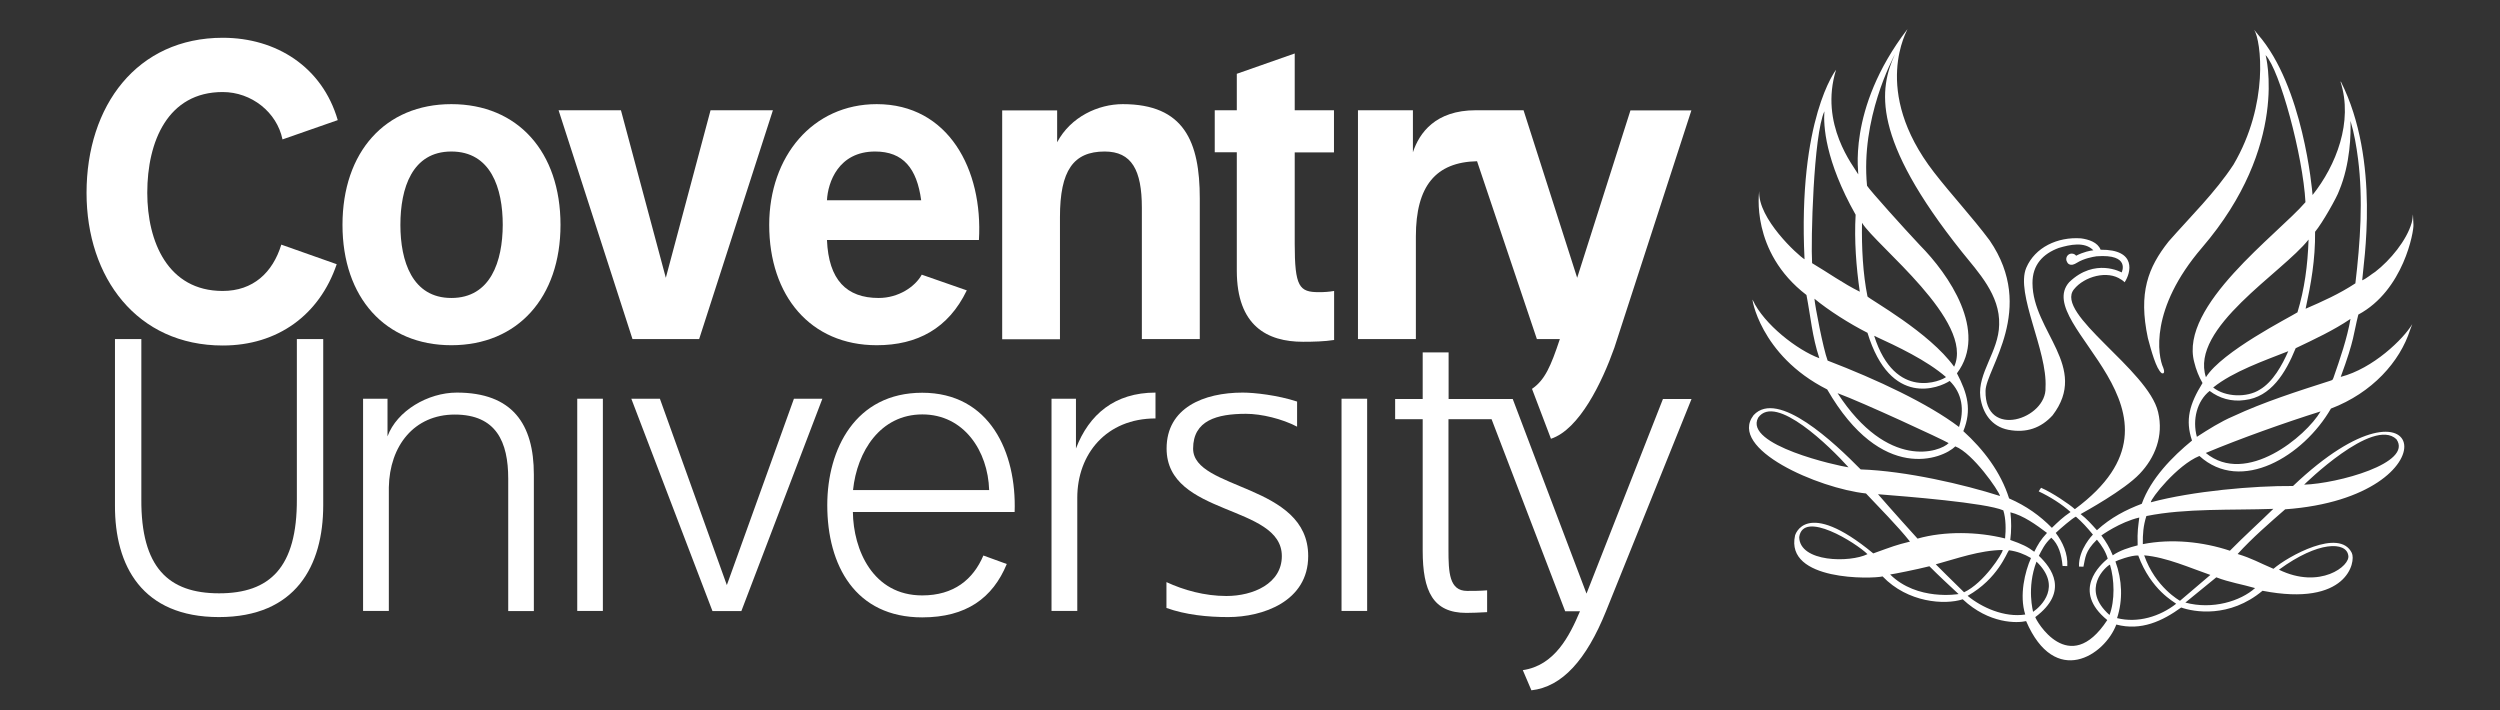<?xml version="1.0" encoding="UTF-8"?> <svg xmlns="http://www.w3.org/2000/svg" width="183" height="52" viewBox="0 0 183 52" fill="none"><rect x="0" y="0" width="183" height="52" fill="#333333" stroke="none"/><path d="M33.039 21.812C30.176 21.812 29.309 19.121 29.309 16.463C29.309 13.771 30.166 11.091 33.039 11.091C35.934 11.091 36.801 13.782 36.801 16.463C36.79 19.121 35.923 21.812 33.039 21.812ZM33.039 7.623C28.203 7.623 25.07 11.124 25.07 16.463C25.07 21.78 28.203 25.27 33.039 25.27C37.896 25.27 41.029 21.769 41.029 16.463C41.029 11.113 37.896 7.623 33.039 7.623Z" fill="white"></path><path d="M51.177 24.821L56.577 8.071H52.012L48.738 20.335L45.453 8.071H40.888L46.298 24.821H51.177Z" fill="white"></path><path d="M16.027 45.17C21.654 45.17 23.66 41.407 23.66 36.987V24.821H21.73V36.538C21.752 41.538 19.757 43.431 16.038 43.431C12.319 43.431 10.314 41.527 10.346 36.538V24.821H8.416V36.987C8.395 41.417 10.4 45.17 16.027 45.17Z" fill="white"></path><path d="M44.13 29.186H42.254V44.721H44.13V29.186Z" fill="white"></path><path d="M54.267 44.732L60.198 29.186H58.116L53.205 42.829L48.304 29.186H46.212L52.153 44.732H54.267Z" fill="white"></path><path d="M100.075 29.186H98.2V44.721H100.075V29.186Z" fill="white"></path><path d="M77.589 24.821V15.883C77.589 12.48 78.575 11.091 80.863 11.091C82.836 11.091 83.584 12.448 83.584 15.205V24.821H87.824V14.526C87.824 10.38 86.685 7.623 82.186 7.623C80.397 7.623 78.38 8.542 77.383 10.413V8.082H73.36V24.832H77.589V24.821Z" fill="white"></path><path d="M94.773 3.914L90.534 5.402V8.071H88.919V11.146H90.534V19.81C90.534 23.869 92.778 25.018 95.381 25.018C96.139 25.018 96.963 24.996 97.657 24.887V21.298C97.289 21.364 96.931 21.386 96.541 21.386C95.109 21.386 94.773 21.003 94.773 17.83V11.156H97.647V8.071H94.773V3.914Z" fill="white"></path><path d="M28.463 44.732V35.674C28.517 32.632 30.317 30.346 33.288 30.346C36.335 30.346 37.202 32.359 37.202 35.039V44.732H39.078V34.733C39.078 31.035 37.505 28.738 33.44 28.738C31.326 28.738 29.049 30.072 28.366 31.943V29.186H26.577V44.721H28.463V44.732Z" fill="white"></path><path d="M78.857 44.732V36.44C78.857 33.223 80.993 30.63 84.582 30.63V28.738C81.6 28.738 79.714 30.335 78.76 32.829V29.186H76.971V44.721H78.857V44.732Z" fill="white"></path><path d="M87.336 32.84C87.336 30.773 89.081 30.291 91.206 30.291C92.345 30.291 93.863 30.663 94.947 31.232V29.394C93.516 28.924 91.814 28.738 90.968 28.738C88.106 28.738 85.395 29.854 85.395 32.829C85.395 37.807 93.83 36.899 93.83 40.706C93.83 42.719 91.727 43.627 89.775 43.627C88.171 43.627 86.631 43.19 85.384 42.61V44.503C86.794 45.006 88.377 45.17 89.905 45.17C92.421 45.17 95.76 44.032 95.76 40.706C95.771 35.389 87.336 35.893 87.336 32.84Z" fill="white"></path><path d="M117.563 44.732C116.122 48.31 114.343 50.279 112.099 50.531L111.47 49.054C113.801 48.715 114.886 46.559 115.655 44.743H114.571L109.183 30.685H106.028V40.225C106.028 41.899 106.082 43.255 107.394 43.255C107.751 43.255 108.369 43.255 108.857 43.212V44.809C108.304 44.842 107.719 44.864 107.339 44.864C104.889 44.864 104.141 43.277 104.141 40.301V30.685H102.124V29.208H104.141V25.795H106.038V29.208H110.733L116.132 43.452L121.727 29.208H123.819L117.563 44.732Z" fill="white"></path><path d="M119.352 8.071L115.449 20.335L111.524 8.071H108.022C105.073 8.071 103.892 9.734 103.425 11.146V8.071H99.403V24.821H103.642V17.305C103.642 13.618 105.095 11.868 108.12 11.802L112.5 24.821H114.181C113.519 26.812 113.086 27.819 112.142 28.464L113.53 32.118C115.623 31.429 117.282 27.961 118.171 25.455L123.809 8.082H119.352V8.071Z" fill="white"></path><path d="M20.592 17.907C19.963 19.953 18.532 21.298 16.299 21.298C12.287 21.298 10.78 17.688 10.78 14.111C10.78 10.347 12.287 6.737 16.299 6.737C18.413 6.737 20.267 8.214 20.679 10.205L24.723 8.793C23.595 4.899 20.223 2.765 16.309 2.765C10.032 2.765 6.335 7.732 6.335 14.121C6.335 20.325 10.032 25.291 16.309 25.291C20.332 25.291 23.389 23.049 24.647 19.34L20.592 17.907Z" fill="white"></path><path d="M64.058 11.091C66.118 11.091 67.115 12.327 67.43 14.658H60.534C60.599 13.356 61.369 11.091 64.058 11.091ZM67.473 20.106C66.985 20.992 65.771 21.812 64.318 21.812C61.965 21.812 60.653 20.489 60.534 17.568H71.658C71.962 12.415 69.425 7.623 64.177 7.623C59.493 7.623 56.306 11.441 56.306 16.463C56.306 21.648 59.32 25.27 64.177 25.27C67.148 25.27 69.425 24.044 70.769 21.255L67.473 20.106Z" fill="white"></path><path d="M67.516 30.335C70.563 30.335 72.32 33.015 72.406 35.871H62.442C62.735 33.048 64.437 30.335 67.516 30.335ZM71.983 40.663C71.235 42.424 69.815 43.584 67.506 43.584C63.895 43.584 62.464 40.247 62.431 37.479H74.271C74.423 33.114 72.45 28.749 67.506 28.749C62.616 28.749 60.556 32.873 60.556 36.976C60.556 41.396 62.616 45.192 67.506 45.192C70.726 45.192 72.666 43.781 73.696 41.286L71.983 40.663Z" fill="white"></path><path d="M170.57 27.873C168.185 28.639 165.735 29.416 163.458 30.477C162.558 30.86 161.658 31.429 160.812 31.976C160.466 30.729 160.823 29.35 161.745 28.617C162.46 29.153 163.339 29.427 164.314 29.285C166.234 29.066 167.307 27.304 168.044 25.488C169.421 24.832 170.809 24.186 172.056 23.344C171.806 24.788 171.286 26.287 170.809 27.654C170.744 27.786 170.787 27.808 170.57 27.873ZM161.463 33.157C163.968 32.107 167.285 30.925 169.866 30.116C168.814 31.921 164.423 35.597 161.463 33.157ZM167.502 25.707C167.058 26.724 166.374 27.961 165.42 28.519C164.488 29.12 162.894 29.077 162.005 28.366C163.458 27.195 165.756 26.396 167.502 25.707ZM168.987 17.535C168.922 19.438 168.695 21.145 168.174 22.863C167.567 23.245 162.656 25.729 161.474 27.611C160.281 24 167.079 19.963 168.987 17.535ZM169.464 16.966C169.996 16.331 171.08 14.406 171.221 13.968C172.056 11.977 172.088 9.756 172.056 8.848C172.327 9.745 172.489 10.697 172.609 11.638C172.988 14.57 172.771 17.742 172.414 20.74C171.232 21.517 170.007 22.064 168.771 22.6C169.161 20.795 169.486 19.012 169.464 16.966ZM166.407 37.249C165.453 38.19 164.239 39.284 163.23 40.312C161.257 39.656 158.959 39.415 156.855 39.831C156.844 39.098 156.888 38.485 157.115 37.774C159.999 37.194 163.35 37.358 166.407 37.249ZM165.073 43.047C164.011 43.999 161.962 44.645 159.967 44.109L162.233 42.26C163.198 42.632 164.098 42.763 165.073 43.047ZM159.577 43.977C159.577 43.977 157.777 43.004 156.953 40.651C158.568 40.783 160.335 41.581 161.799 42.085C161.799 42.085 160.26 43.386 159.577 43.977ZM154.969 45.246C155.402 43.923 155.348 42.457 154.849 41.1C154.925 41.045 155.999 40.63 156.519 40.662C157.462 43.212 159.154 44.054 159.295 44.196C158.113 45.126 156.487 45.629 154.969 45.246ZM154.416 45.017C152.269 43.113 154.155 41.461 154.448 41.33C154.784 42.413 154.817 43.966 154.416 45.017ZM148.984 45.17C151.488 43.288 150.155 41.549 149.244 40.684C149.45 40.29 149.667 39.798 150.155 39.361C150.697 39.853 150.903 40.597 150.979 41.428C151.098 41.428 151.087 41.428 151.326 41.439C151.38 40.542 150.99 39.678 150.48 39.01C150.794 38.715 151.683 37.938 151.955 37.818C152.41 38.212 152.768 38.606 153.201 39.131C153.201 39.131 152.139 40.203 152.182 41.472L152.507 41.483C152.659 40.816 152.605 40.378 153.494 39.503C153.852 39.929 154.134 40.378 154.286 40.892C153.754 41.33 151.618 43.244 154.253 45.389C151.445 49.666 149.016 45.389 148.984 45.17ZM149.071 41.111C150.946 42.916 149.428 44.371 148.821 44.787C148.832 44.776 148.333 43.058 149.071 41.111ZM148.247 44.984C146.707 45.214 145.07 44.47 144.029 43.616C146.252 42.358 146.891 40.465 147.054 40.279C147.661 40.356 148.181 40.564 148.669 40.848C148.225 41.844 147.802 43.572 148.247 44.984ZM141.698 41.308C143.227 40.892 144.907 40.279 146.599 40.258C146.609 40.498 145.211 42.686 143.769 43.354C143.075 42.686 141.698 41.308 141.698 41.308ZM138.359 42.052C138.586 42.03 140.375 41.669 141.232 41.45C141.882 42.106 142.674 42.84 143.368 43.485C143.357 43.485 140.343 44.01 138.359 42.052ZM137.47 36.177C139.53 36.341 145.363 36.8 146.642 37.358C146.837 37.96 146.837 38.803 146.772 39.415C144.755 38.912 142.348 38.868 140.364 39.426C140.364 39.437 138.359 37.205 137.47 36.177ZM147.162 37.501C148.106 37.73 149.06 38.42 149.84 39.01C149.363 39.525 149.179 39.853 148.908 40.389C148.409 40.017 148.03 39.831 147.151 39.525C147.238 38.879 147.238 38.146 147.162 37.501ZM143.715 31.56C144.354 29.996 144.018 28.803 143.248 27.326C145.547 24.263 142.641 20.073 140.538 17.95C139.443 16.791 136.873 13.935 136.667 13.596C136.19 8.673 138.543 4.308 138.716 3.958C137.545 6.507 136.96 10.106 143.617 18.443C144.799 19.92 146.414 21.593 146.338 23.771C146.306 25.729 144.745 27.304 144.961 29.066C145.124 30.236 145.775 31.221 147.011 31.462C148.333 31.713 149.407 31.33 150.252 30.4C152.952 26.856 148.789 24.263 148.778 20.729C148.767 19.384 149.548 18.574 150.708 18.147C151.521 17.907 152.594 17.666 153.234 18.322C153.006 18.344 152.54 18.432 151.976 18.716L151.987 18.738C151.911 18.629 151.792 18.563 151.651 18.563C151.423 18.563 151.25 18.749 151.25 18.968C151.25 19.033 151.261 19.088 151.293 19.143C151.347 19.296 151.488 19.416 151.727 19.373C151.738 19.373 151.749 19.373 151.759 19.362C151.835 19.34 151.922 19.307 152.02 19.241C152.551 18.913 153.18 18.804 153.472 18.76C155.988 18.574 155.305 19.942 155.305 19.942C155.305 19.942 153.353 18.837 151.467 20.653C148.648 23.825 161.571 30.116 151.879 37.271C151.467 36.899 150.22 36.056 149.407 35.706C149.331 35.805 149.287 35.882 149.233 35.969C150.068 36.363 150.903 36.888 151.564 37.479C150.968 37.884 150.664 38.19 150.198 38.638C149.331 37.752 148.322 37.03 147.065 36.483C146.458 34.558 145.2 32.906 143.715 31.56ZM143.4 31.254C141.134 29.536 137.404 27.786 133.783 26.396C133.458 25.532 132.851 22.37 132.818 21.867C133.848 22.72 135.399 23.705 136.7 24.361C138.391 29.886 141.98 28.376 142.717 27.884C143.639 28.792 143.801 29.996 143.4 31.254ZM134.51 28.781C136.353 29.459 142.186 32.162 142.641 32.435C142.034 33.07 138.207 34.459 134.51 28.781ZM133.545 8.148C133.469 9.176 133.588 11.736 135.832 15.719C135.724 17.6 135.876 19.548 136.136 21.353C134.9 20.74 133.827 19.963 132.645 19.263C132.547 17.677 132.742 9.887 133.545 8.148ZM142.446 27.6C142.186 27.84 138.727 29.427 137.188 24.58C138.901 25.368 141.037 26.374 142.446 27.6ZM136.299 16.309C137.307 17.972 144.56 23.53 143.042 26.845C141.243 24.328 136.873 21.922 136.7 21.703C136.364 20.04 136.266 18.125 136.299 16.309ZM156.595 37.884C156.519 38.551 156.443 38.824 156.476 39.919C155.836 40.083 155.175 40.29 154.654 40.651C154.437 40.115 154.155 39.634 153.819 39.196C153.819 39.196 155.175 38.212 156.595 37.884ZM175.417 32.151C176.653 33.901 171.091 35.4 168.662 35.477C168.662 35.477 173.704 30.51 175.417 32.151ZM171.893 40.651C172.077 41.417 169.811 43.168 166.819 41.702C169.714 39.579 171.741 39.645 171.893 40.651ZM131.702 39.317C131.983 37.304 135.854 39.733 136.7 40.564C135.42 41.199 131.734 41.166 131.702 39.317ZM128.698 30.575C129.967 28.77 133.978 32.72 135.312 34.208C134.553 34.109 127.614 32.578 128.698 30.575ZM171.34 27.589C172.381 24.766 172.262 24.46 172.63 23.027C175.948 21.254 176.707 16.911 176.664 16.441C176.599 15.15 176.664 15.861 176.534 16.309C176.165 17.6 174.961 19.055 173.866 19.898C173.584 20.073 173.259 20.368 172.912 20.521C172.988 19.329 174.278 11.791 171.351 5.971L171.329 5.993C172.262 8.914 171.004 12.108 169.28 14.274C169.248 13.87 168.586 6.321 165.29 2.535L165.008 2.185C165.507 2.984 166.114 7.59 163.49 12.053C162.157 14.088 160.335 15.861 158.742 17.677C157.235 19.58 156.519 21.429 157.224 24.744C157.462 25.641 157.831 27.009 158.232 27.315C158.471 27.414 158.427 27.107 158.351 26.921C157.95 26.057 157.343 22.611 161.181 18.136C167.632 10.62 165.843 4.034 165.843 4.034C166.884 5.139 168.575 11.386 168.76 14.8C166.754 17.141 159.511 22.37 160.617 26.506C160.747 27.053 160.964 27.589 161.225 28.037C160.27 29.58 159.945 30.74 160.455 32.249C159.013 33.431 157.441 35.028 156.779 36.877C155.619 37.315 154.513 37.884 153.494 38.813C153.093 38.365 152.768 37.993 152.301 37.632C152.605 37.457 155.489 35.882 156.627 34.678C157.733 33.518 158.395 31.921 157.972 30.16C157.245 27.053 150.361 22.972 151.814 21.178C152.573 20.226 154.286 19.766 155.272 20.467C155.272 20.467 155.283 20.478 155.294 20.478C155.305 20.478 155.305 20.488 155.316 20.488C155.37 20.532 155.478 20.609 155.522 20.663C155.977 19.985 156.443 18.257 153.765 18.279C153.548 17.732 152.898 17.524 152.323 17.447C150.61 17.327 148.962 18.104 148.322 19.602C147.52 21.495 149.884 25.663 149.732 28.366C149.829 30.663 145.276 32.195 145.341 28.606C145.373 26.998 149.092 22.633 145.644 17.6C144.354 15.872 142.847 14.264 141.568 12.611C136.906 6.594 139.681 2.131 139.627 2.131C135.073 8.071 136.125 12.983 136.017 12.754C135.713 12.196 133.154 9.111 134.401 5.106C134.401 5.106 131.593 8.673 132.092 18.979C131.604 18.683 128.666 16.003 128.774 13.99C128.774 13.99 128.091 18.421 132.233 21.593C132.547 23.213 132.645 24.613 133.176 26.221C131.582 25.641 129.11 23.738 128.297 21.954C128.189 21.626 128.774 26.002 133.751 28.508C137.741 35.422 142.218 33.584 143.129 32.676C144.419 33.179 146.317 35.925 146.403 36.308C143.78 35.466 139.508 34.47 136.201 34.361C134.325 32.457 130.14 28.464 128.362 30.39C126.454 32.873 133.122 35.75 136.591 36.122C137.524 37.118 138.901 38.496 139.811 39.645C138.749 39.907 138.586 39.984 137.123 40.509C132.146 36.396 131.398 39.196 131.398 39.196C130.65 42.555 137.068 42.38 137.806 42.194C139.649 44.12 142.359 44.295 143.671 43.868C145.612 45.684 147.672 45.618 148.312 45.465C150.426 50.377 154.069 47.971 154.914 45.717C156.747 46.198 158.297 45.454 159.663 44.47C160.585 44.798 163.187 45.268 165.616 43.244C171.817 44.448 172.468 41.122 172.153 40.476C171.253 38.617 167.47 40.728 166.418 41.636C165.334 41.177 164.846 40.87 163.794 40.553C164.878 39.361 166.136 38.277 167.274 37.282C179.819 36.374 177.77 26.134 167.849 35.575C164.965 35.553 160.509 35.947 157.441 36.768C157.419 36.516 159.36 34.044 160.997 33.376C164.054 36.155 168.619 33.387 170.625 29.908C173.639 28.759 175.677 26.484 176.425 24.132L176.577 23.727C175.937 24.81 173.715 26.976 171.34 27.589Z" fill="white"></path></svg> 